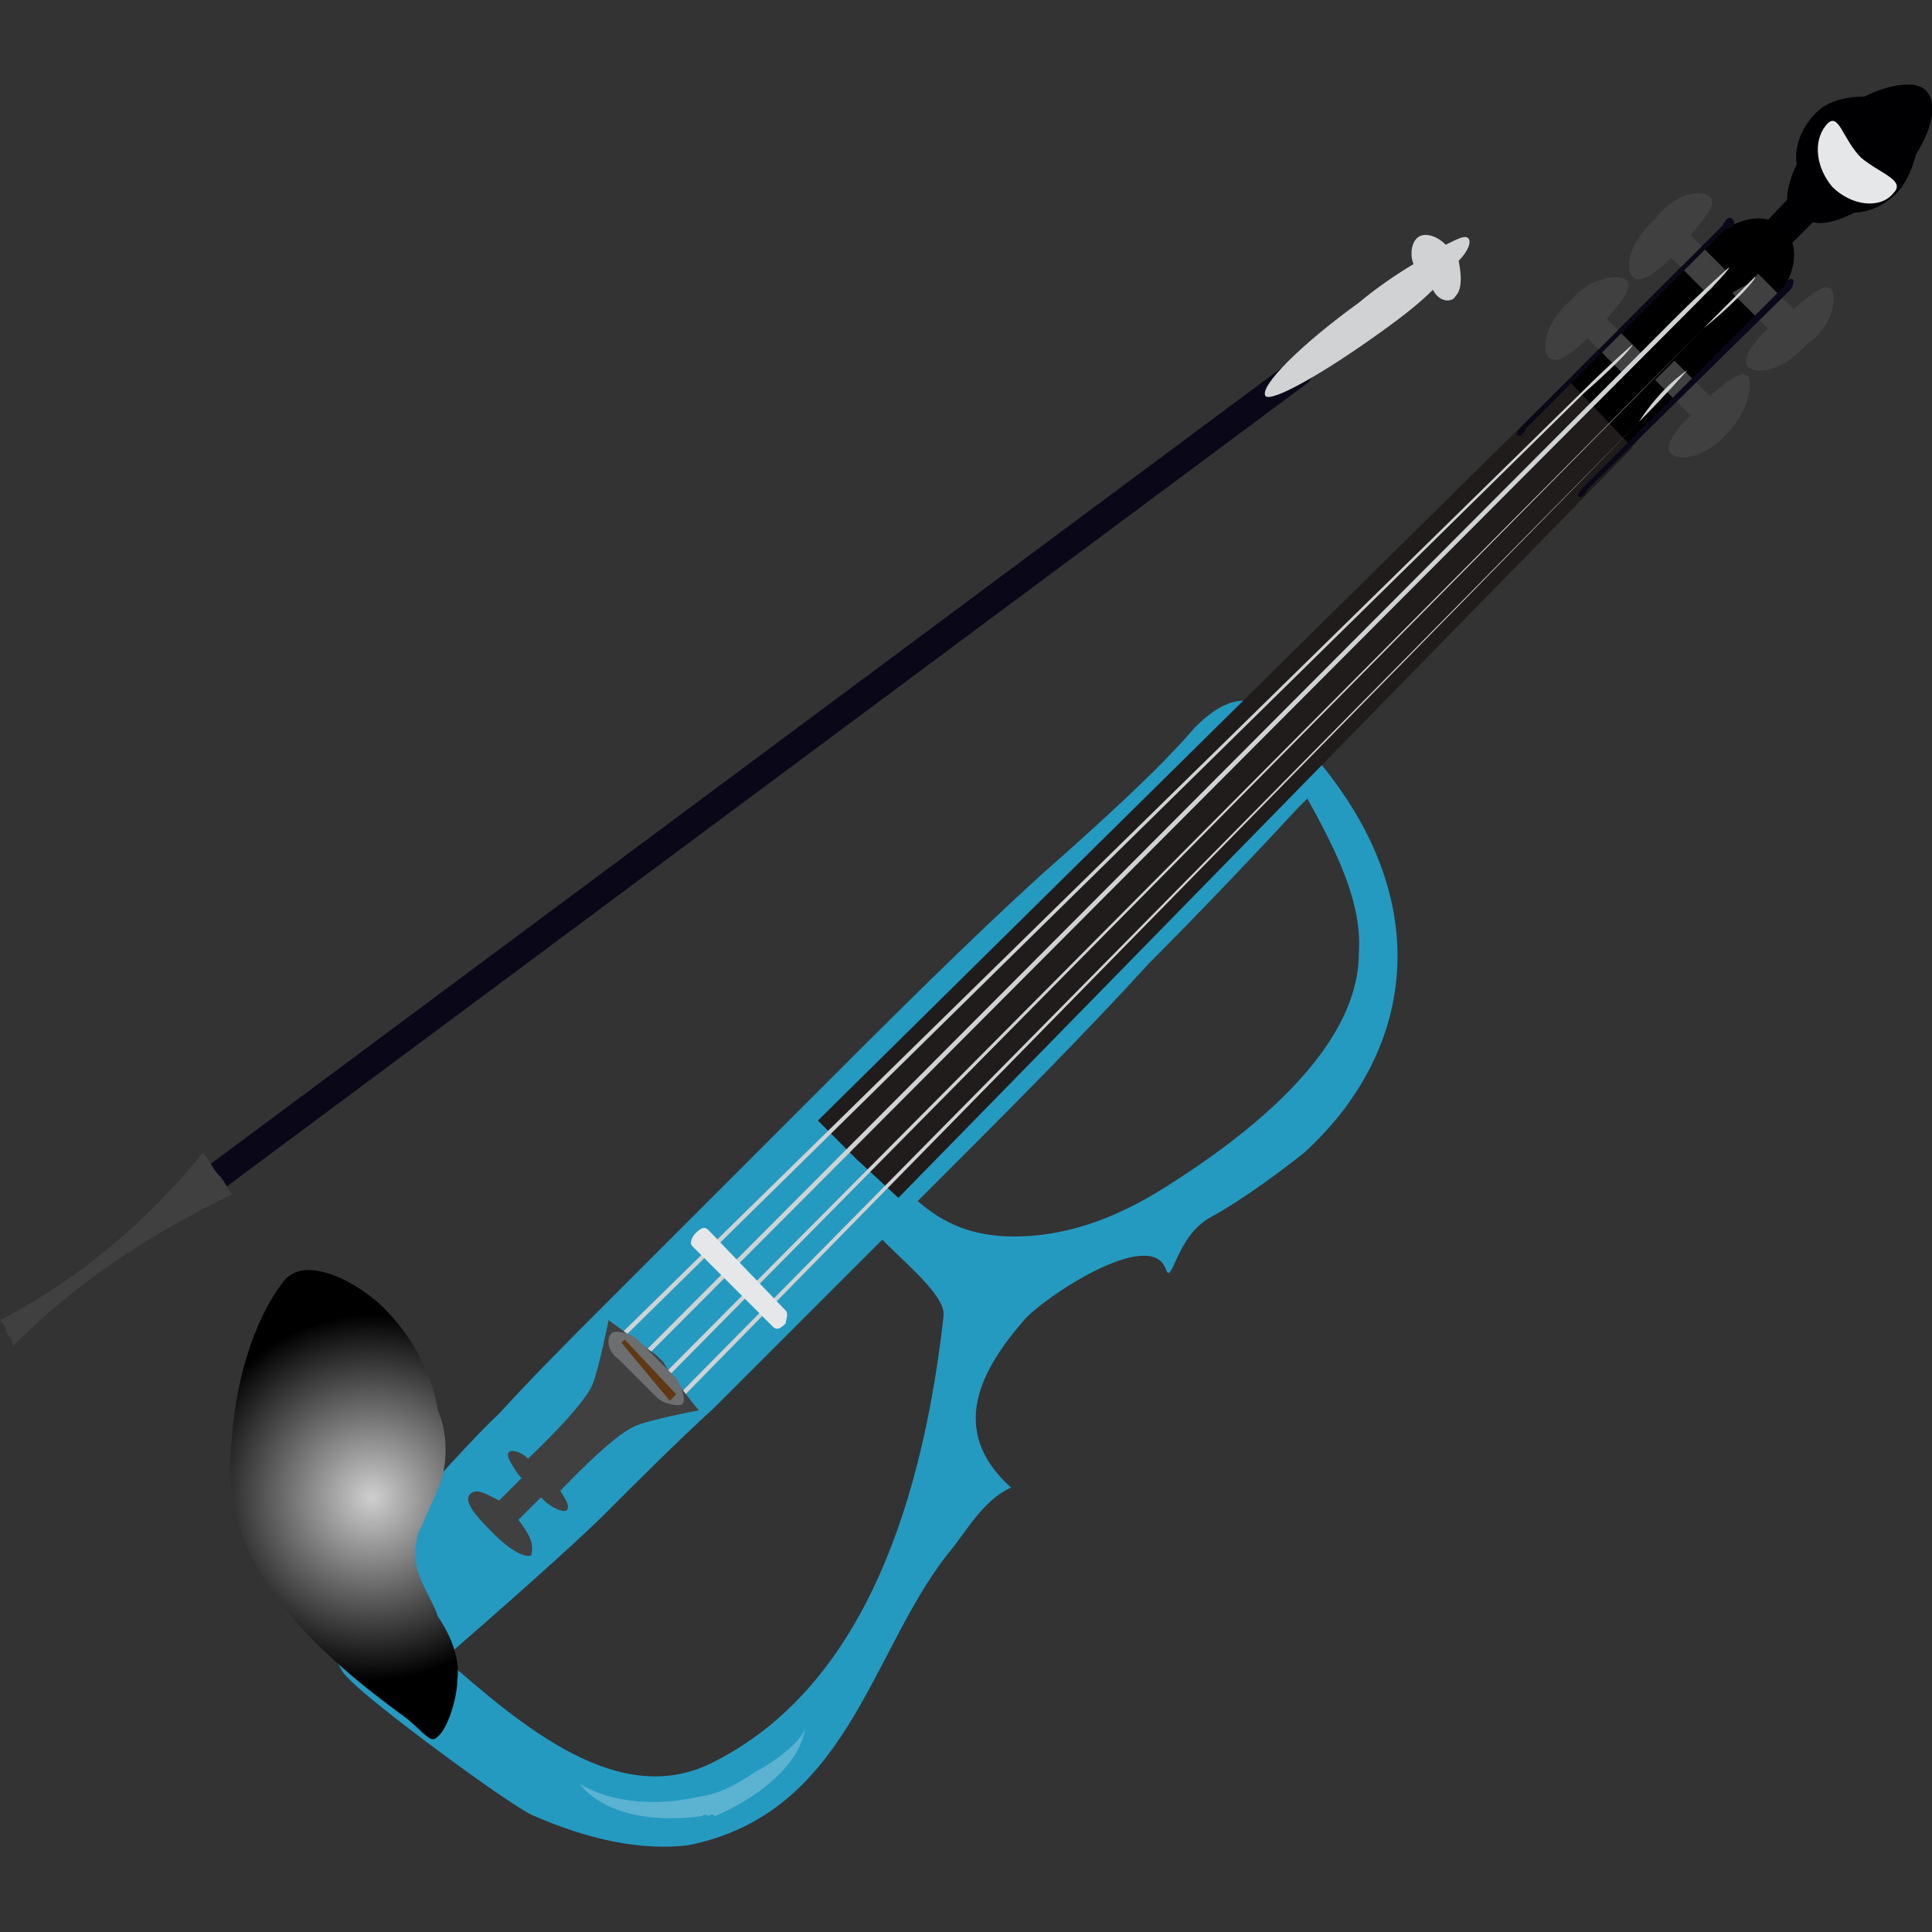 <svg enable-background="new 0 0 60 60" height="60" viewBox="0 0 60 60" width="60" xmlns="http://www.w3.org/2000/svg" xmlns:xlink="http://www.w3.org/1999/xlink"><rect x="0" y="0" width="60" height="60" fill="#333333" stroke="none"/><radialGradient id="a" cx="26.555" cy="49.73" gradientTransform="matrix(.707 .707 -.707 .707 27.932 -7.426)" gradientUnits="userSpaceOnUse" r="5.696"><stop offset="0" stop-color="#cfcfcf"/><stop offset=".998"/></radialGradient><path d="m58.9 6c.3-.3.5-.8.6-1.2.5-.8.7-1.6.3-2-.3-.3-1.1-.2-1.9.2-.5 0-1.1.1-1.5.5s-.7 1-.6 1.6c-.2.4-.3.8-.3 1.1l-1.5 1.6.7.7 1.6-1.6c.4.1.9-.1 1.3-.3.4 0 .9-.2 1.3-.6z" fill="#000002"/><path d="m57.8 4.9c-.6-.6-.7-1.5-1.1-1s-.3 1.3.2 1.9c.6.6 1.5.7 1.9.2.4-.4-.4-.6-1-1.1z" fill="#e6e7e8"/><path d="m48.4 12.6c0 .3 0 .8.3 1.3.4.2 1 .3 1.3.3.6-.1.8-.5 1.1-.8l3.8-3.8c.8-.8 1.1-1.9.5-2.5s-1.6-.3-2.5.5l-3.8 3.8c-.3.3-.7.7-.7 1.2z"/><path d="m29.4 48.3c.6-.7 1.1-1.7 2-2.1-2-1.8-.9-3.7.4-5.2.6-.7 3.9-2.9 4.4-1.6.2.6.3-1 1.4-1.6s2.4-1.6 2.9-2c3.3-3 4.2-7.6.5-12.1-.1-.4-.5-.8-.8-1.1-.4-.4-.9-.7-1.3-.8-.7-.2-1.4.4-1.8.8-1.1 1.3-3.1 3.1-4.8 4.6-2.3 2.1-4.6 4.4-6.8 6.6s-4.5 4.5-6.7 6.7c-1.1 1.1-2.2 2.2-3.3 3.4-1.5 1.4-5.5 6.1-5.5 6.1s.3 1.5.7 2c0 0 0 0 .1.1.6.7 5.2 4.1 5.8 4.3 1.6.7 3.3 1.1 4.8.9 4.9-1 5.6-5.9 8-9zm12.8-18.7c0 3.1-3.7 5.8-5.9 7.2-1.4.9-3 1.6-4.8 1.6-1.3 0-2.2-.4-3-1.1.2-.2.4-.4.6-.6 2.2-2.2 4.5-4.5 6.6-6.8 1.6-1.6 3.4-3.5 4.6-4.8.1-.1.2-.2.3-.3 1 1.8 1.7 3.3 1.6 4.8zm-20.2 25.2c-2.8 1.3-5.7-1.1-8.2-3.3 1.5-1.3 4-3.5 5-4.5 1.1-1.1 2.2-2.2 3.4-3.3 1.7-1.7 3.4-3.4 5.2-5.2.9.9 2 1.8 1.9 2.4-.6 5.3-2.3 11.5-7.3 13.9z" fill="#249ac1"/><path d="m27.9 37.2-1.3-1.2-1.2-1.2 23.3-23 2 2.1z" fill="#201c1b"/><g fill="#404041"><path d="m56.9 9c-.2-.2-.5 0-1.2.6l-1.1-1.1c-.1.1-.2.2-.3.3-.3.2-.4.2-.5.3l1.1 1.1c-.6.6-.8 1-.6 1.2s1 .2 1.8-.7c.9-.6.9-1.5.8-1.7z"/><path d="m53.1 6.1c.2.2 0 .5-.6 1.2l1.1 1.1c-.1.1-.2.2-.3.3-.1.3-.2.3-.3.4l-1.1-1.1c-.6.6-1 .8-1.2.6s-.2-1 .7-1.8c.7-.9 1.5-.9 1.7-.7z"/><path d="m54.3 11.7c-.2-.2-.5 0-1.2.6l-1.1-1.1c-.1.1-.2.2-.3.3-.2.2-.2.2-.3.3l1.1 1.1c-.6.6-.8 1-.6 1.2s1 .2 1.8-.7c.7-.8.7-1.6.6-1.7z"/><path d="m50.5 8.7c.2.2 0 .5-.6 1.2l1.1 1.1c-.1.1-.2.2-.3.3-.2.2-.2.2-.3.3l-1.1-1.1c-.6.6-1 .8-1.2.6s-.2-1 .7-1.8c.6-.7 1.5-.8 1.7-.6z"/></g><path d="m53.8 6.8c-.1-.1-.2 0-.3.2l-6.2 6.2c-.2.2-.2.3-.2.3.1.1.2 0 .3-.2l6.2-6.2c.3 0 .3-.2.2-.3z" fill="#0a0818"/><path d="m55.7 8.7c-.1-.1-.2 0-.3.2l-6.2 6.2c-.2.2-.2.3-.2.3.1.1.2 0 .3-.2l6.3-6.2c.1-.1.1-.3.1-.3z" fill="#0a0818"/><path d="m13.1 47.4c.2-.5.4-.9.6-1.4.2-.7.2-1.5-.1-2.2-.2-1.2-.8-2.3-1.7-3.2-.7-.7-2.4-1.7-3.1-.8-1 1.3-1.5 3.3-1.6 4.9-.5 3.8 2.5 6.5 5.2 8.5.6.4.9.9 1.1.8.4-.2.7-1.3.7-1.8.1-.7-.2-1.4-.6-2-.2-.6-.7-1.2-.7-1.9 0-.2 0-.6.2-.9z" fill="url(#a)"/><path d="m52.9 10.2-32.6 32.8c-.9.9-1.6 1.6-1.6 1.7 0 0 .8-.7 1.7-1.6l32.5-32.9c1-.8 1.7-1.6 1.6-1.6.1-.1-.7.7-1.6 1.6z" fill="#d0d2d3"/><path d="m18 44.1s.8-.7 1.7-1.6l32.4-32.5c.9-.9 1.6-1.6 1.6-1.7 0 0-.8.7-1.7 1.6l-32.4 32.5z" fill="#d0d2d3"/><path d="m50.7 10.7s-.7.6-1.6 1.5l-30.2 29.6.1.1 30.2-29.7c.8-.7 1.5-1.4 1.5-1.5z" fill="#d0d2d3"/><path d="m50.9 13.1c.8-.8 1.5-1.6 1.5-1.6s-.8.5-1.5 1.6l-30.2 30.6.1.1z" fill="#d0d2d3"/><path d="m16.1 47.2.7-.7.1.1c.2.2.6.4.7.3s0-.3-.2-.6c.1-.1 1.6-1.7 2.3-2 .4-.2 2-.5 2-.5s-.9-1.1-1.1-1.5c0 0 0 0-.1-.1 0 0 0 0-.1-.1-.4-.3-1.5-1.1-1.5-1.1s-.3 1.5-.5 2c-.3.7-1.9 2.2-2 2.3-.2-.2-.5-.3-.6-.2s.1.4.3.7l.1.1-.7.7c-.4-.2-.7-.4-.9-.2s.1.6.6 1.1l.1.1.1.1c.4.4.9.7 1.1.6.1-.4-.1-.7-.4-1.1z" fill="#404041"/><path d="m21 42.8-1.2-1.2c-.2-.2-.7-.3-.8-.2-.2.2-.1.6.2.8l1.2 1.2c.2.2.7.3.8.2s0-.5-.2-.8z" fill="#6d6e70"/><path d="m19.4 41.6-.1.1 1.5 1.8.2-.2z" fill="#603813"/><path d="m24.4 40.7-2.4-2.5c-.1-.1-.2-.1-.4.1-.1.1-.2.3-.1.4l2.5 2.5c.1.1.2.1.4-.1 0-.1.1-.3 0-.4z" fill="#e6e7e8"/><path d="m25 53.7c-.2.5-1.1 1.1-1.5 1.3-.6.4-1.1.7-1.8.8-1.3.3-2.7.2-3.7-.4.8 1 2.4 1.2 3.8 1 0 0 .1-.1.2 0 0 0 .1-.1.2 0 1.2-.5 2.6-1.5 2.8-2.7z" fill="#fff" opacity=".25"/><path d="m6.1 37c-.2-.2-.1-.4.1-.6l33.9-25.2c.2-.2.4-.1.6.1.2.2.1.4-.1.6l-33.9 25.2c-.1.1-.5.1-.6-.1z" fill="#0a0818"/><path d="m45.2 9.2c.2-.2.2-.6.1-1.1.3-.3.4-.6.3-.7s-.3 0-.7.2c-.3-.3-.7-.4-.9-.2s-.2.6-.1.8c-.5.3-1.1.7-1.7 1.2-1.8 1.3-3.1 2.6-2.9 2.9.2.2 1.8-.7 3.6-2 .7-.5 1.2-.9 1.6-1.3.2.4.6.4.7.2z" fill="#d0d2d3"/><path d="m0 41c.1.1.2.2.2.4.1.1.2.2.2.4 2-2 4.3-3.5 6.8-4.7-.1-.1-.2-.4-.4-.6s-.3-.5-.5-.7c-1.7 2.1-3.8 3.9-6.3 5.2z" fill="#404041"/></svg>
